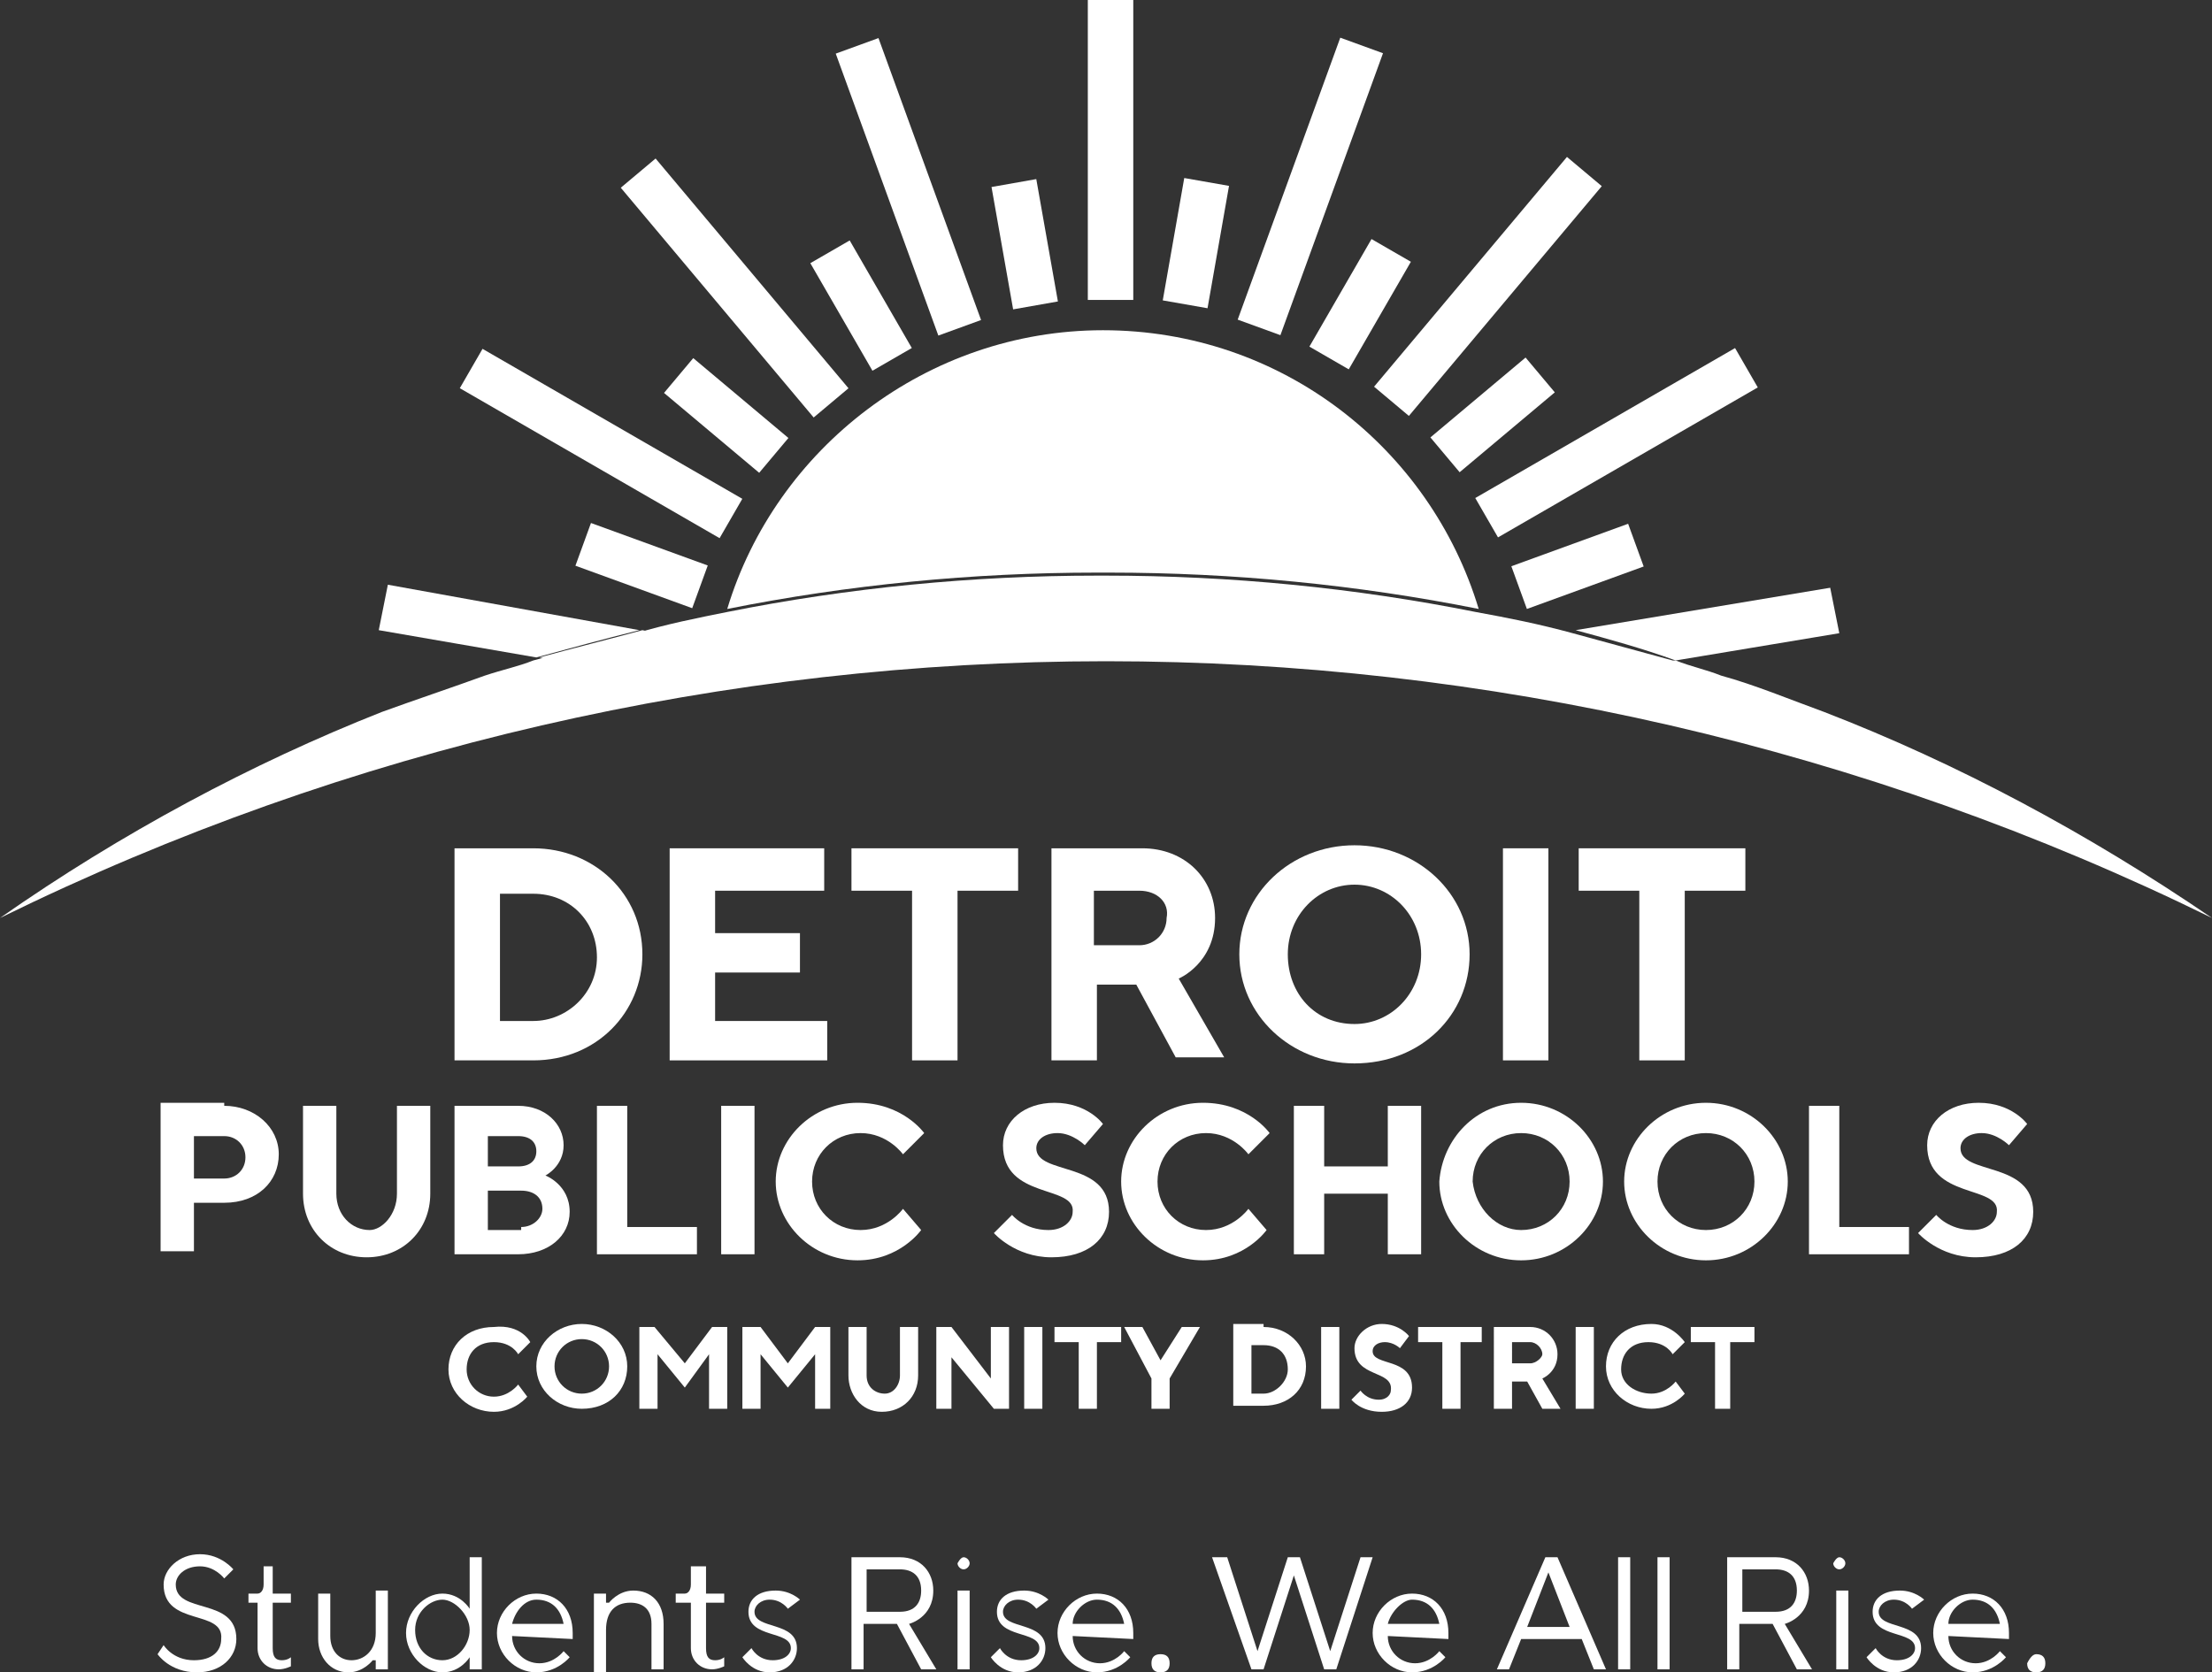 <?xml version="1.0" encoding="utf-8"?>
<!-- Generator: Adobe Illustrator 18.1.1, SVG Export Plug-In . SVG Version: 6.00 Build 0)  -->
<svg version="1.1" id="Layer_1" xmlns="http://www.w3.org/2000/svg" xmlns:xlink="http://www.w3.org/1999/xlink" x="0px" y="0px"
	 viewBox="0 0 73 55.2" enable-background="new 0 0 73 55.2" xml:space="preserve">
<rect x="0" y="0" width="73" height="55.2" fill="#333333" stroke="none"/>
<g>
	<path fill="#FFFFFF" d="M5.4,52.3c0-0.5,0.5-1,1.2-1c0.7,0,1.1,0.5,1.1,0.5l-0.3,0.3c0,0-0.3-0.4-0.8-0.4c-0.5,0-0.8,0.3-0.8,0.6
		c0,1,2,0.4,2,1.8c0,0.6-0.5,1.1-1.3,1.1c-0.9,0-1.3-0.6-1.3-0.6l0.2-0.3c0,0,0.3,0.5,1,0.5c0.6,0,0.9-0.3,0.9-0.7
		C7.4,53.1,5.4,53.7,5.4,52.3"/>
	<path fill="#FFFFFF" d="M8.7,51.7H9v0.9h0.6v0.3H9v1.5c0,0.3,0.1,0.4,0.3,0.4c0.2,0,0.3-0.1,0.3-0.1v0.3c0,0-0.2,0.1-0.4,0.1
		c-0.4,0-0.7-0.3-0.7-0.7v-1.5H8.2v-0.3h0.3c0.1,0,0.2-0.1,0.2-0.3V51.7z"/>
	<path fill="#FFFFFF" d="M12.3,54.8c0,0-0.3,0.4-0.8,0.4c-0.6,0-1-0.5-1-1.1v-1.5h0.4V54c0,0.5,0.3,0.8,0.7,0.8
		c0.4,0,0.8-0.3,0.8-0.9v-1.4h0.4v2.6h-0.4V54.8z"/>
	<path fill="#FFFFFF" d="M14.6,52.8c-0.4,0-0.9,0.4-0.9,1c0,0.6,0.4,1,0.9,1c0.5,0,0.9-0.5,0.9-1C15.5,53.3,15,52.8,14.6,52.8
		 M15.5,51.4h0.4v3.7h-0.4v-0.4c0,0-0.3,0.5-0.9,0.5c-0.6,0-1.2-0.6-1.2-1.3c0-0.7,0.6-1.3,1.2-1.3c0.6,0,0.9,0.5,0.9,0.5V51.4z"/>
	<path fill="#FFFFFF" d="M16.9,53.6h1.7c-0.1-0.5-0.4-0.8-0.9-0.8C17.3,52.8,17,53.2,16.9,53.6 M16.9,54c0,0.5,0.4,0.9,0.9,0.9
		c0.5,0,0.8-0.4,0.8-0.4l0.2,0.2c0,0-0.4,0.5-1.1,0.5c-0.7,0-1.3-0.6-1.3-1.3c0-0.7,0.6-1.3,1.3-1.3c0.7,0,1.2,0.5,1.2,1.3
		c0,0.1,0,0.2,0,0.2L16.9,54z"/>
	<path fill="#FFFFFF" d="M20.1,52.9c0,0,0.3-0.4,0.8-0.4c0.6,0,1,0.4,1,1.1v1.5h-0.4v-1.5c0-0.5-0.3-0.7-0.7-0.7
		c-0.5,0-0.8,0.3-0.8,0.9v1.4h-0.4v-2.6h0.4V52.9z"/>
	<path fill="#FFFFFF" d="M23,51.7h0.3v0.9h0.6v0.3h-0.6v1.5c0,0.3,0.1,0.4,0.3,0.4c0.2,0,0.3-0.1,0.3-0.1v0.3c0,0-0.2,0.1-0.4,0.1
		c-0.4,0-0.7-0.3-0.7-0.7v-1.5h-0.5v-0.3h0.3c0.1,0,0.2-0.1,0.2-0.3V51.7z"/>
	<path fill="#FFFFFF" d="M26,53.1c0,0-0.2-0.3-0.6-0.3c-0.3,0-0.5,0.2-0.5,0.4c0,0.6,1.4,0.3,1.4,1.2c0,0.4-0.3,0.8-0.9,0.8
		c-0.6,0-0.9-0.5-0.9-0.5l0.3-0.3c0,0,0.2,0.4,0.7,0.4c0.4,0,0.6-0.2,0.6-0.4c0-0.6-1.4-0.3-1.4-1.2c0-0.4,0.3-0.7,0.9-0.7
		c0.5,0,0.8,0.3,0.8,0.3L26,53.1z"/>
	<path fill="#FFFFFF" d="M28.6,51.7v1.5h1.1c0.5,0,0.7-0.3,0.7-0.7c0-0.5-0.3-0.7-0.7-0.7H28.6z M29.7,51.4c0.7,0,1.1,0.5,1.1,1.1
		c0,0.9-0.8,1.1-0.8,1.1l0.9,1.5h-0.5l-0.8-1.5h-1.1v1.5h-0.4v-3.7H29.7z"/>
	<path fill="#FFFFFF" d="M31.6,52.5H32v2.6h-0.4V52.5z M31.8,51.4c0.1,0,0.2,0.1,0.2,0.2c0,0.1-0.1,0.2-0.2,0.2
		c-0.1,0-0.2-0.1-0.2-0.2C31.6,51.6,31.7,51.4,31.8,51.4"/>
	<path fill="#FFFFFF" d="M34.2,53.1c0,0-0.2-0.3-0.6-0.3c-0.3,0-0.5,0.2-0.5,0.4c0,0.6,1.4,0.3,1.4,1.2c0,0.4-0.3,0.8-0.9,0.8
		c-0.6,0-0.9-0.5-0.9-0.5l0.3-0.3c0,0,0.2,0.4,0.7,0.4c0.4,0,0.6-0.2,0.6-0.4c0-0.6-1.4-0.3-1.4-1.2c0-0.4,0.3-0.7,0.9-0.7
		c0.5,0,0.8,0.3,0.8,0.3L34.2,53.1z"/>
	<path fill="#FFFFFF" d="M35.4,53.6h1.7c-0.1-0.5-0.4-0.8-0.9-0.8C35.8,52.8,35.4,53.2,35.4,53.6 M35.4,54c0,0.5,0.4,0.9,0.9,0.9
		c0.5,0,0.8-0.4,0.8-0.4l0.2,0.2c0,0-0.4,0.5-1.1,0.5c-0.7,0-1.3-0.6-1.3-1.3c0-0.7,0.6-1.3,1.3-1.3c0.7,0,1.2,0.5,1.2,1.3
		c0,0.1,0,0.2,0,0.2L35.4,54z"/>
	<path fill="#FFFFFF" d="M38.3,54.6c0.2,0,0.3,0.1,0.3,0.3c0,0.2-0.1,0.3-0.3,0.3c-0.2,0-0.3-0.1-0.3-0.3
		C38,54.7,38.1,54.6,38.3,54.6"/>
</g>
<polygon fill="#FFFFFF" points="42.7,52 41.7,55.1 41.3,55.1 40,51.4 40.5,51.4 41.5,54.5 42.5,51.4 42.9,51.4 43.9,54.5 44.9,51.4 
	45.3,51.4 44.1,55.1 43.7,55.1 "/>
<g>
	<path fill="#FFFFFF" d="M45.8,53.6h1.7c-0.1-0.5-0.4-0.8-0.9-0.8C46.3,52.8,45.9,53.2,45.8,53.6 M45.8,54c0,0.5,0.4,0.9,0.9,0.9
		c0.5,0,0.8-0.4,0.8-0.4l0.2,0.2c0,0-0.4,0.5-1.1,0.5c-0.7,0-1.3-0.6-1.3-1.3c0-0.7,0.6-1.3,1.3-1.3c0.7,0,1.2,0.5,1.2,1.3
		c0,0.1,0,0.2,0,0.2L45.8,54z"/>
</g>
<path fill="#FFFFFF" d="M51.1,51.9l-0.7,1.8h1.4L51.1,51.9z M50.2,54.1l-0.4,1h-0.4l1.6-3.7h0.4l1.6,3.7h-0.4l-0.4-1H50.2z"/>
<rect x="53.4" y="51.4" fill="#FFFFFF" width="0.4" height="3.7"/>
<rect x="54.7" y="51.4" fill="#FFFFFF" width="0.4" height="3.7"/>
<g>
	<path fill="#FFFFFF" d="M57.5,51.7v1.5h1.1c0.5,0,0.7-0.3,0.7-0.7c0-0.5-0.3-0.7-0.7-0.7H57.5z M58.6,51.4c0.7,0,1.1,0.5,1.1,1.1
		c0,0.9-0.8,1.1-0.8,1.1l0.9,1.5h-0.5l-0.8-1.5h-1.1v1.5h-0.4v-3.7H58.6z"/>
	<path fill="#FFFFFF" d="M60.6,52.5h0.4v2.6h-0.4V52.5z M60.7,51.4c0.1,0,0.2,0.1,0.2,0.2c0,0.1-0.1,0.2-0.2,0.2
		c-0.1,0-0.2-0.1-0.2-0.2C60.5,51.6,60.6,51.4,60.7,51.4"/>
	<path fill="#FFFFFF" d="M63.1,53.1c0,0-0.2-0.3-0.6-0.3c-0.3,0-0.5,0.2-0.5,0.4c0,0.6,1.4,0.3,1.4,1.2c0,0.4-0.3,0.8-0.9,0.8
		c-0.6,0-0.9-0.5-0.9-0.5l0.3-0.3c0,0,0.2,0.4,0.7,0.4c0.4,0,0.6-0.2,0.6-0.4c0-0.6-1.4-0.3-1.4-1.2c0-0.4,0.3-0.7,0.9-0.7
		c0.5,0,0.8,0.3,0.8,0.3L63.1,53.1z"/>
	<path fill="#FFFFFF" d="M64.3,53.6H66c-0.1-0.5-0.4-0.8-0.9-0.8C64.7,52.8,64.3,53.2,64.3,53.6 M64.3,54c0,0.5,0.4,0.9,0.9,0.9
		c0.5,0,0.8-0.4,0.8-0.4l0.2,0.2c0,0-0.4,0.5-1.1,0.5c-0.7,0-1.3-0.6-1.3-1.3c0-0.7,0.6-1.3,1.3-1.3c0.7,0,1.2,0.5,1.2,1.3
		c0,0.1,0,0.2,0,0.2L64.3,54z"/>
	<path fill="#FFFFFF" d="M67.2,54.6c0.2,0,0.3,0.1,0.3,0.3c0,0.2-0.1,0.3-0.3,0.3c-0.2,0-0.3-0.1-0.3-0.3
		C67,54.7,67.1,54.6,67.2,54.6"/>
	<path fill="#FFFFFF" d="M36.6,18.9c4.1,0,8.2,0.4,12.2,1.2c-1.6-5.3-6.5-9.2-12.4-9.2c-5.8,0-10.8,3.9-12.4,9.2
		c4-0.8,8.1-1.2,12.2-1.2C36.4,18.9,36.5,18.9,36.6,18.9"/>
</g>
<rect x="35.9" fill="#FFFFFF" width="1.5" height="9.9"/>
<rect x="31.7" y="7.3" transform="matrix(0.174 0.985 -0.985 0.174 35.874 -26.583)" fill="#FFFFFF" width="4.1" height="1.5"/>
<rect x="26.4" y="9.3" transform="matrix(0.5 0.866 -0.866 0.5 22.895 -19.576)" fill="#FFFFFF" width="4.1" height="1.5"/>
<rect x="23.3" y="11.7" transform="matrix(-0.643 0.766 -0.766 -0.643 49.963 4.132)" fill="#FFFFFF" width="1.5" height="4.1"/>
<rect x="20.4" y="16.6" transform="matrix(-0.342 0.94 -0.94 -0.342 45.938 5.166)" fill="#FFFFFF" width="1.5" height="4.1"/>
<rect x="50.1" y="17.9" transform="matrix(-0.94 0.342 -0.342 -0.94 107.46 18.39)" fill="#FFFFFF" width="4.1" height="1.5"/>
<rect x="48.5" y="11.7" transform="matrix(-0.643 -0.766 0.766 -0.643 70.394 60.261)" fill="#FFFFFF" width="1.5" height="4.1"/>
<rect x="44.1" y="8" transform="matrix(-0.866 -0.5 0.5 -0.866 78.702 41.169)" fill="#FFFFFF" width="1.5" height="4.1"/>
<rect x="38.7" y="6" transform="matrix(0.985 0.173 -0.173 0.985 2.001 -6.729)" fill="#FFFFFF" width="1.5" height="4.1"/>
<rect x="25.1" y="5.4" transform="matrix(0.342 0.94 -0.94 0.342 25.483 -24.184)" fill="#FFFFFF" width="9.9" height="1.5"/>
<rect x="19.3" y="8.7" transform="matrix(0.643 0.766 -0.766 0.643 15.89 -15.146)" fill="#FFFFFF" width="9.9" height="1.5"/>
<rect x="14.9" y="13.9" transform="matrix(0.866 0.5 -0.5 0.866 9.971 -7.973)" fill="#FFFFFF" width="9.9" height="1.5"/>
<g>
	<path fill="#FFFFFF" d="M55.3,21.8l5.4-0.9l-0.3-1.5L52,20.8C53.1,21.1,54.2,21.4,55.3,21.8C55.3,21.7,55.3,21.8,55.3,21.8"/>
</g>
<rect x="48.5" y="13.9" transform="matrix(-0.866 0.5 -0.5 -0.866 106.961 0.575)" fill="#FFFFFF" width="9.9" height="1.5"/>
<rect x="44.1" y="8.7" transform="matrix(-0.643 0.766 -0.766 -0.643 87.882 -22.042)" fill="#FFFFFF" width="9.9" height="1.5"/>
<rect x="42.5" y="1.2" transform="matrix(0.94 0.342 -0.342 0.94 4.692 -14.419)" fill="#FFFFFF" width="1.5" height="9.9"/>
<g>
	<path fill="#FFFFFF" d="M22.6,21.1l-1.4-0.3c-1.1,0.3-2.3,0.6-3.4,0.9l4.5,0.8L22.6,21.1z"/>
	<path fill="#FFFFFF" d="M12.8,19.3l-0.3,1.5l5.2,0.9c1.1-0.3,2.2-0.6,3.4-0.9L12.8,19.3z"/>
	<path fill="#FFFFFF" d="M60.2,23.5L60.2,23.5c-1.1-0.4-2.3-0.9-3.4-1.2c-0.5-0.2-1-0.3-1.5-0.5c0,0-0.1,0-0.1,0
		c-1.1-0.3-2.2-0.6-3.3-0.9c-1.1-0.3-2.1-0.5-3.2-0.7c-4-0.8-8.1-1.2-12.2-1.2c-0.1,0-0.2,0-0.3,0c-4.1,0-8.2,0.4-12.2,1.2
		c-1,0.2-2,0.4-3,0.7c-1.1,0.3-2.3,0.6-3.4,0.9c0,0,0,0,0,0c-0.5,0.2-1,0.3-1.6,0.5c-1.1,0.4-2.3,0.8-3.4,1.2h0
		C8.3,25.2,4,27.5,0,30.3c23-11.3,50-11.3,73,0C68.9,27.5,64.6,25.2,60.2,23.5"/>
	<path fill="#FFFFFF" d="M16.5,29.4v4.3h1.1c1.1,0,2.1-0.9,2.1-2.1c0-1.2-0.9-2.1-2.1-2.1H16.5z M17.6,28c2,0,3.6,1.5,3.6,3.5
		c0,1.9-1.5,3.5-3.6,3.5H15v-7H17.6z"/>
</g>
<polygon fill="#FFFFFF" points="27.3,33.7 27.3,35 22.1,35 22.1,28 27.2,28 27.2,29.4 23.6,29.4 23.6,30.8 26.4,30.8 26.4,32.1 
	23.6,32.1 23.6,33.7 "/>
<polygon fill="#FFFFFF" points="33.6,28 33.6,29.4 31.6,29.4 31.6,35 30.1,35 30.1,29.4 28.1,29.4 28.1,28 "/>
<g>
	<path fill="#FFFFFF" d="M37.6,29.4h-1.5v1.8h1.5c0.5,0,0.9-0.4,0.9-0.9C38.6,29.8,38.2,29.4,37.6,29.4 M34.6,28h3.1
		c1.4,0,2.4,1,2.4,2.3c0,1.5-1.2,2-1.2,2l1.5,2.6h-1.6l-1.3-2.4h-1.3V35h-1.5V28z"/>
	<path fill="#FFFFFF" d="M44.7,33.8c1.2,0,2.2-1,2.2-2.3s-1-2.3-2.2-2.3c-1.2,0-2.2,1-2.2,2.3S43.4,33.8,44.7,33.8 M44.7,27.9
		c2.1,0,3.8,1.6,3.8,3.6c0,2-1.6,3.6-3.8,3.6c-2.1,0-3.8-1.6-3.8-3.6C40.9,29.5,42.6,27.9,44.7,27.9"/>
</g>
<rect x="49.6" y="28" fill="#FFFFFF" width="1.5" height="7"/>
<polygon fill="#FFFFFF" points="57.6,28 57.6,29.4 55.6,29.4 55.6,35 54.1,35 54.1,29.4 52.1,29.4 52.1,28 "/>
<g>
	<path fill="#FFFFFF" d="M6.4,37.5v1.4h1c0.4,0,0.7-0.3,0.7-0.7c0-0.4-0.3-0.7-0.7-0.7H6.4z M7.4,36.5c1,0,1.8,0.7,1.8,1.6
		c0,0.9-0.7,1.6-1.8,1.6h-1v1.6H5.3v-4.9H7.4z"/>
	<path fill="#FFFFFF" d="M13.1,39.4v-2.9h1.1v2.9c0,1.2-0.9,2.1-2.1,2.1c-1.2,0-2.1-0.9-2.1-2.1v-2.9h1.1v2.9c0,0.7,0.5,1.2,1.1,1.2
		C12.6,40.6,13.1,40.1,13.1,39.4"/>
	<path fill="#FFFFFF" d="M17.2,40.5c0.4,0,0.7-0.3,0.7-0.6c0-0.4-0.3-0.6-0.7-0.6h-1.1v1.3H17.2z M16.1,37.4v1.1h1
		c0.4,0,0.6-0.2,0.6-0.5c0-0.3-0.2-0.5-0.6-0.5H16.1z M15,41.4v-4.9h2.1c0.9,0,1.5,0.6,1.5,1.3c0,0.7-0.6,1-0.6,1s0.8,0.3,0.8,1.2
		c0,0.8-0.7,1.4-1.7,1.4H15z"/>
</g>
<polygon fill="#FFFFFF" points="19.7,41.4 19.7,36.5 20.7,36.5 20.7,40.5 23,40.5 23,41.4 "/>
<rect x="23.8" y="36.5" fill="#FFFFFF" width="1.1" height="4.9"/>
<g>
	<path fill="#FFFFFF" d="M30.5,37.4l-0.7,0.7c0,0-0.5-0.7-1.4-0.7c-0.9,0-1.6,0.7-1.6,1.6c0,0.9,0.7,1.6,1.6,1.6
		c0.9,0,1.4-0.7,1.4-0.7l0.6,0.7c0,0-0.7,1-2.1,1c-1.5,0-2.7-1.2-2.7-2.6s1.2-2.6,2.7-2.6C29.8,36.4,30.5,37.4,30.5,37.4"/>
	<path fill="#FFFFFF" d="M33.1,37.8c0-0.8,0.7-1.4,1.7-1.4c1.1,0,1.6,0.7,1.6,0.7l-0.6,0.7c0,0-0.4-0.4-0.9-0.4
		c-0.4,0-0.7,0.2-0.7,0.5c0,0.9,2.4,0.4,2.4,2.1c0,0.9-0.7,1.5-1.9,1.5c-1.2,0-1.9-0.8-1.9-0.8l0.6-0.6c0,0,0.4,0.5,1.2,0.5
		c0.5,0,0.8-0.3,0.8-0.6C35.5,39.1,33.1,39.6,33.1,37.8"/>
	<path fill="#FFFFFF" d="M41.9,37.4l-0.7,0.7c0,0-0.5-0.7-1.4-0.7c-0.9,0-1.6,0.7-1.6,1.6c0,0.9,0.7,1.6,1.6,1.6
		c0.9,0,1.4-0.7,1.4-0.7l0.6,0.7c0,0-0.7,1-2.1,1c-1.5,0-2.7-1.2-2.7-2.6s1.2-2.6,2.7-2.6C41.2,36.4,41.9,37.4,41.9,37.4"/>
</g>
<polygon fill="#FFFFFF" points="46.9,41.4 45.8,41.4 45.8,39.4 43.7,39.4 43.7,41.4 42.7,41.4 42.7,36.5 43.7,36.5 43.7,38.5 
	45.8,38.5 45.8,36.5 46.9,36.5 "/>
<g>
	<path fill="#FFFFFF" d="M50.2,40.6c0.9,0,1.6-0.7,1.6-1.6c0-0.9-0.7-1.6-1.6-1.6c-0.9,0-1.6,0.7-1.6,1.6
		C48.7,39.9,49.4,40.6,50.2,40.6 M50.2,36.4c1.5,0,2.7,1.2,2.7,2.6c0,1.4-1.2,2.6-2.7,2.6c-1.5,0-2.7-1.2-2.7-2.6
		C47.6,37.6,48.7,36.4,50.2,36.4"/>
	<path fill="#FFFFFF" d="M56.3,40.6c0.9,0,1.6-0.7,1.6-1.6c0-0.9-0.7-1.6-1.6-1.6c-0.9,0-1.6,0.7-1.6,1.6
		C54.7,39.9,55.4,40.6,56.3,40.6 M56.3,36.4c1.5,0,2.7,1.2,2.7,2.6c0,1.4-1.2,2.6-2.7,2.6c-1.5,0-2.7-1.2-2.7-2.6
		C53.6,37.6,54.8,36.4,56.3,36.4"/>
</g>
<polygon fill="#FFFFFF" points="59.7,41.4 59.7,36.5 60.7,36.5 60.7,40.5 63,40.5 63,41.4 "/>
<g>
	<path fill="#FFFFFF" d="M63.6,37.8c0-0.8,0.7-1.4,1.7-1.4c1.1,0,1.6,0.7,1.6,0.7l-0.6,0.7c0,0-0.4-0.4-0.9-0.4
		c-0.4,0-0.7,0.2-0.7,0.5c0,0.9,2.4,0.4,2.4,2.1c0,0.9-0.7,1.5-1.9,1.5c-1.2,0-1.9-0.8-1.9-0.8l0.6-0.6c0,0,0.4,0.5,1.2,0.5
		c0.5,0,0.8-0.3,0.8-0.6C66,39.1,63.6,39.6,63.6,37.8"/>
	<path fill="#FFFFFF" d="M17.5,44.3l-0.4,0.4c0,0-0.2-0.4-0.8-0.4s-0.9,0.4-0.9,0.9s0.4,0.9,0.9,0.9c0.5,0,0.8-0.4,0.8-0.4l0.3,0.4
		c0,0-0.4,0.5-1.1,0.5c-0.8,0-1.5-0.6-1.5-1.4c0-0.8,0.6-1.4,1.5-1.4C17.2,43.7,17.5,44.3,17.5,44.3"/>
	<path fill="#FFFFFF" d="M19.2,46c0.5,0,0.9-0.4,0.9-0.9s-0.4-0.9-0.9-0.9c-0.5,0-0.9,0.4-0.9,0.9S18.7,46,19.2,46 M19.2,43.7
		c0.8,0,1.5,0.6,1.5,1.4s-0.6,1.4-1.5,1.4c-0.8,0-1.5-0.6-1.5-1.4S18.4,43.7,19.2,43.7"/>
</g>
<polygon fill="#FFFFFF" points="23.5,43.8 24,43.8 24,46.5 23.4,46.5 23.4,44.7 22.6,45.8 21.7,44.7 21.7,46.5 21.1,46.5 21.1,43.8 
	21.6,43.8 22.6,45 "/>
<polygon fill="#FFFFFF" points="26.9,43.8 27.4,43.8 27.4,46.5 26.9,46.5 26.9,44.7 26,45.8 25.1,44.7 25.1,46.5 24.5,46.5 
	24.5,43.8 25.1,43.8 26,45 "/>
<g>
	<path fill="#FFFFFF" d="M29.7,45.4v-1.6h0.6v1.6c0,0.7-0.5,1.2-1.2,1.2S28,46,28,45.4v-1.6h0.6v1.6c0,0.4,0.3,0.6,0.6,0.6
		S29.7,45.7,29.7,45.4"/>
</g>
<polygon fill="#FFFFFF" points="33.3,43.8 33.3,46.5 32.8,46.5 31.4,44.8 31.4,46.5 30.9,46.5 30.9,43.8 31.4,43.8 32.7,45.5 
	32.7,43.8 "/>
<rect x="33.8" y="43.8" fill="#FFFFFF" width="0.6" height="2.7"/>
<polygon fill="#FFFFFF" points="37,43.8 37,44.3 36.2,44.3 36.2,46.5 35.6,46.5 35.6,44.3 34.8,44.3 34.8,43.8 "/>
<polygon fill="#FFFFFF" points="38.3,44.9 39,43.8 39.6,43.8 38.6,45.5 38.6,46.5 38,46.5 38,45.5 37.1,43.8 37.7,43.8 "/>
<g>
	<path fill="#FFFFFF" d="M41.3,44.3V46h0.4c0.4,0,0.8-0.4,0.8-0.8c0-0.5-0.3-0.8-0.8-0.8H41.3z M41.7,43.8c0.8,0,1.4,0.6,1.4,1.3
		c0,0.8-0.6,1.3-1.4,1.3h-1v-2.7H41.7z"/>
</g>
<rect x="43.6" y="43.8" fill="#FFFFFF" width="0.6" height="2.7"/>
<g>
	<path fill="#FFFFFF" d="M44.7,44.5c0-0.4,0.4-0.8,0.9-0.8c0.6,0,0.9,0.4,0.9,0.4l-0.3,0.4c0,0-0.2-0.2-0.5-0.2
		c-0.2,0-0.4,0.1-0.4,0.3c0,0.5,1.3,0.2,1.3,1.2c0,0.5-0.4,0.8-1,0.8c-0.7,0-1-0.4-1-0.4l0.3-0.3c0,0,0.2,0.3,0.6,0.3
		c0.3,0,0.4-0.2,0.4-0.3C46,45.2,44.7,45.5,44.7,44.5"/>
</g>
<polygon fill="#FFFFFF" points="48.9,43.8 48.9,44.3 48.2,44.3 48.2,46.5 47.6,46.5 47.6,44.3 46.8,44.3 46.8,43.8 "/>
<g>
	<path fill="#FFFFFF" d="M50.5,44.3h-0.6V45h0.6c0.2,0,0.4-0.2,0.4-0.3C50.9,44.5,50.7,44.3,50.5,44.3 M49.3,43.8h1.2
		c0.5,0,0.9,0.4,0.9,0.9c0,0.6-0.5,0.8-0.5,0.8l0.6,1h-0.6l-0.5-0.9h-0.5v0.9h-0.6V43.8z"/>
</g>
<rect x="52" y="43.8" fill="#FFFFFF" width="0.6" height="2.7"/>
<g>
	<path fill="#FFFFFF" d="M55.6,44.3l-0.4,0.4c0,0-0.2-0.4-0.8-0.4s-0.9,0.4-0.9,0.9S54,46,54.5,46c0.5,0,0.8-0.4,0.8-0.4l0.3,0.4
		c0,0-0.4,0.5-1.1,0.5c-0.8,0-1.5-0.6-1.5-1.4c0-0.8,0.6-1.4,1.5-1.4C55.2,43.7,55.6,44.3,55.6,44.3"/>
</g>
<polygon fill="#FFFFFF" points="57.9,43.8 57.9,44.3 57.1,44.3 57.1,46.5 56.6,46.5 56.6,44.3 55.8,44.3 55.8,43.8 "/>
</svg>
